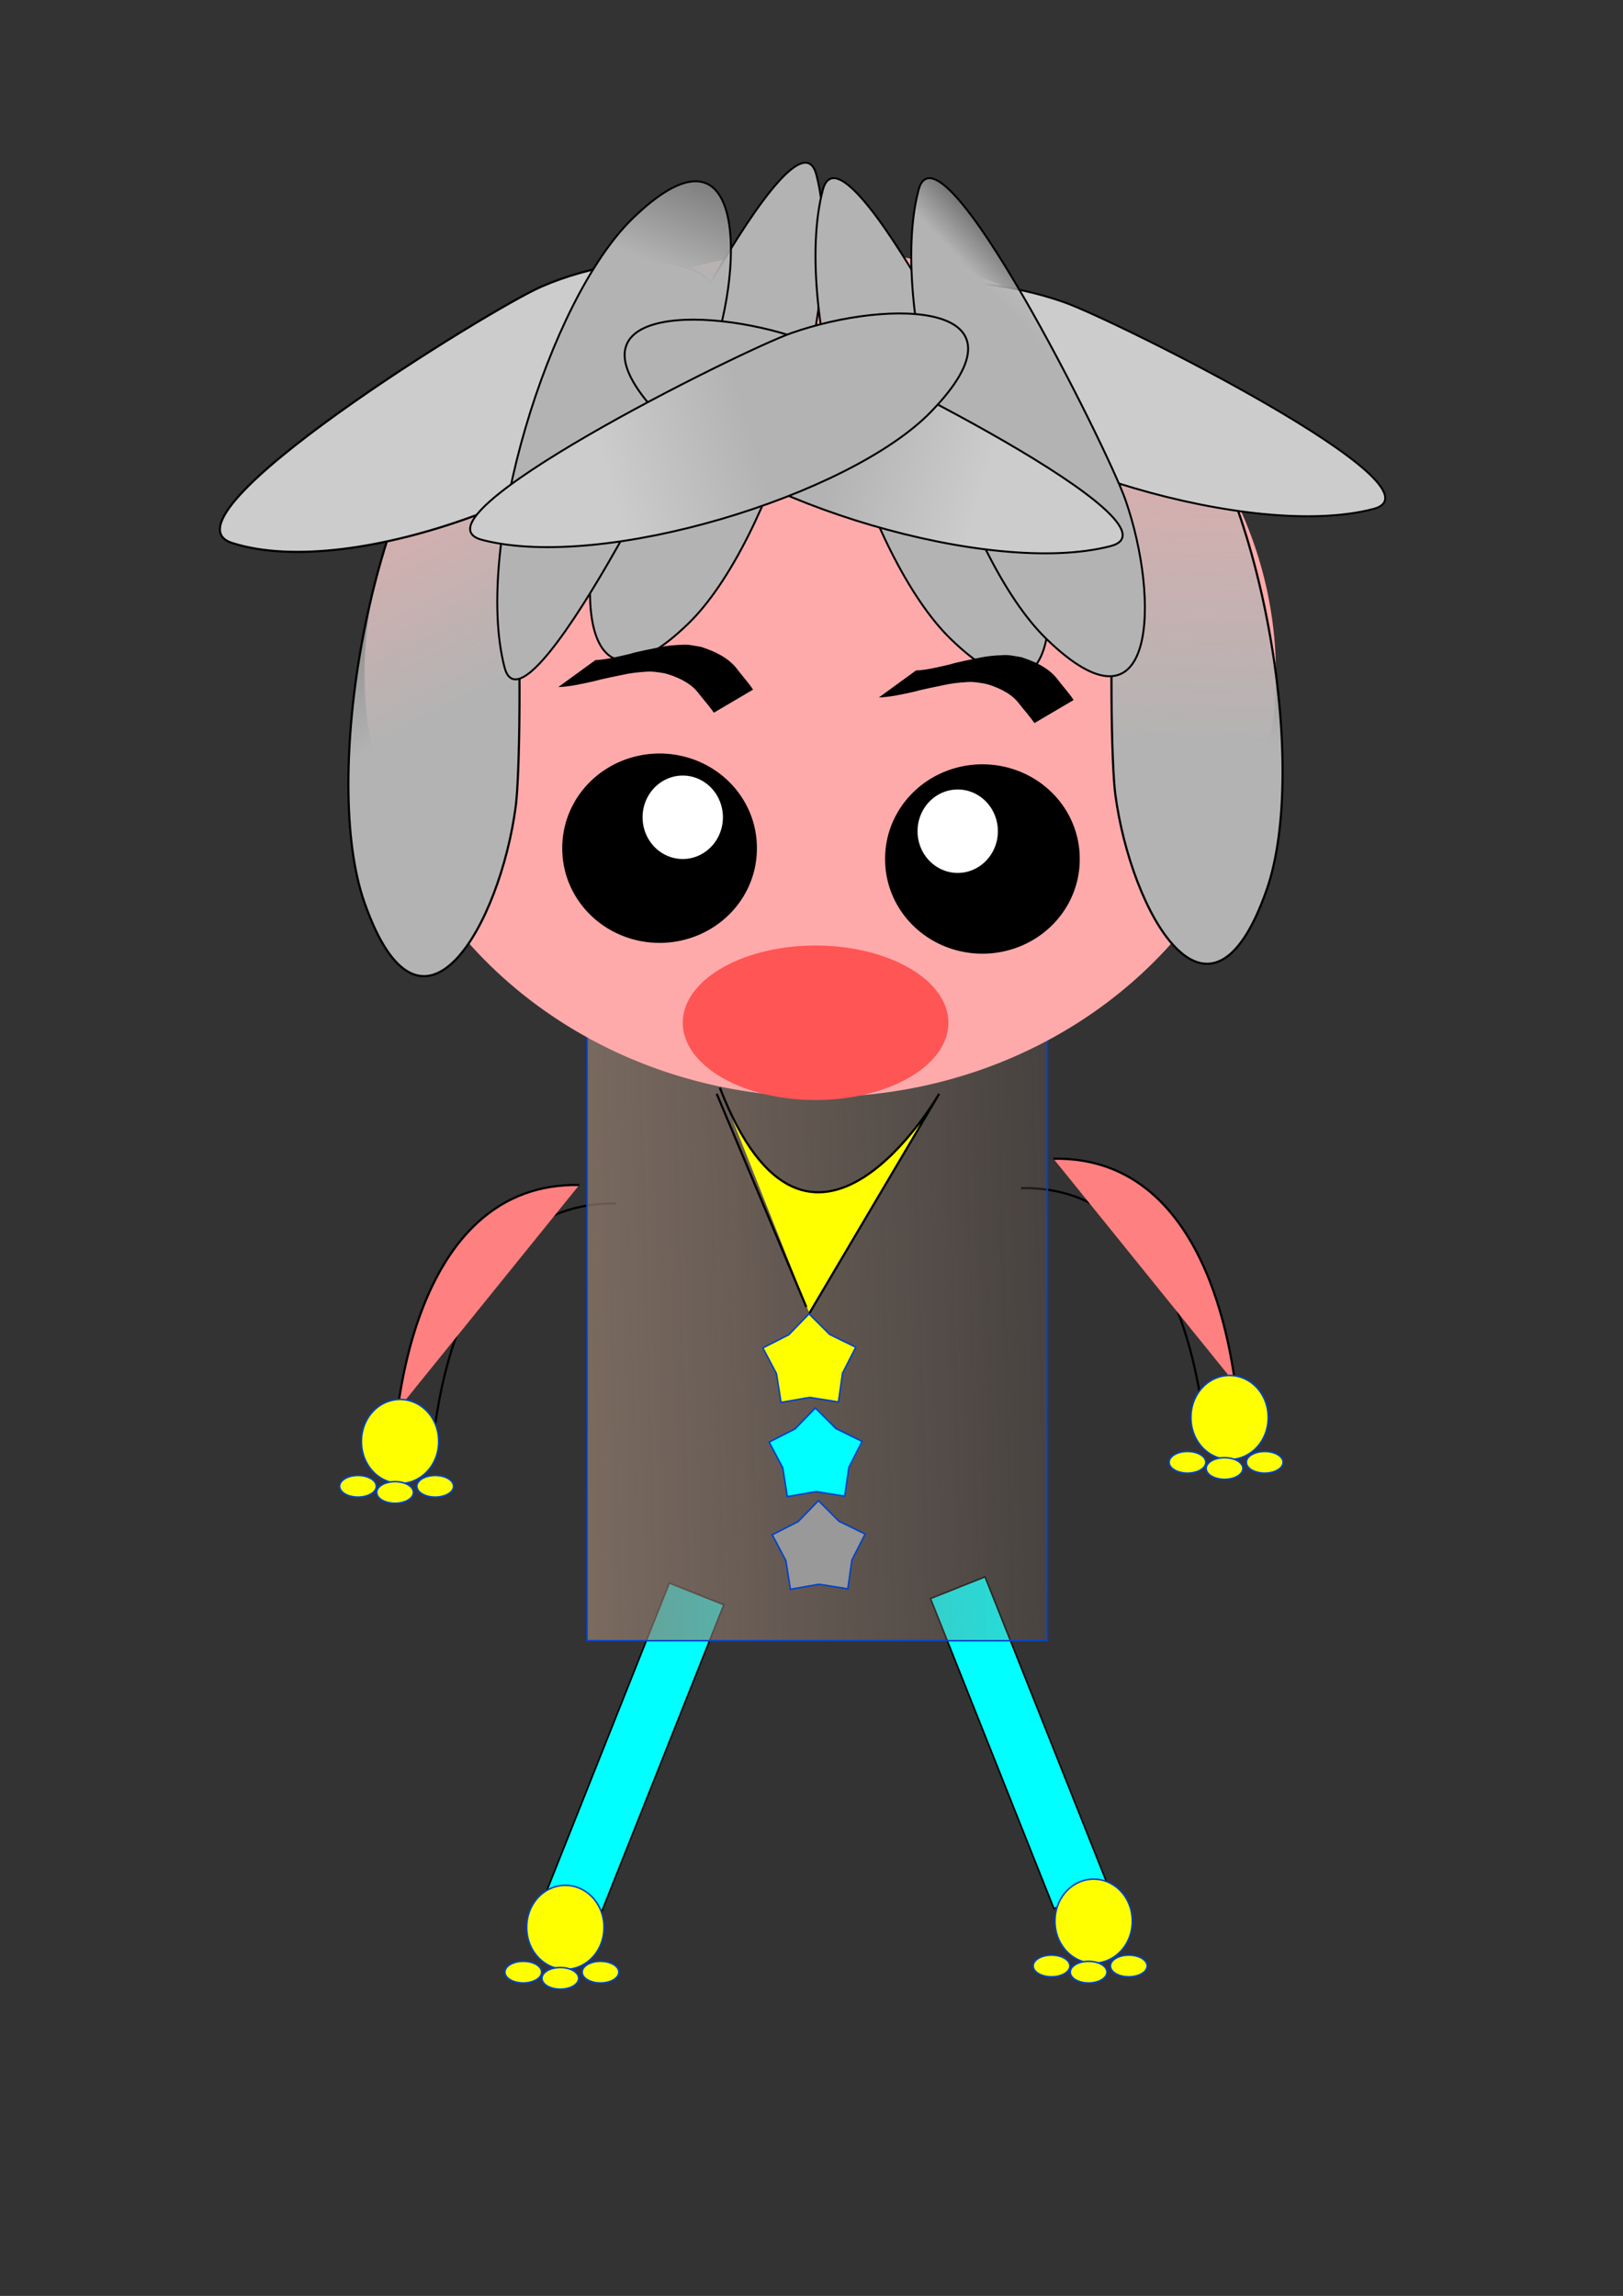 <svg xmlns="http://www.w3.org/2000/svg" xmlns:xlink="http://www.w3.org/1999/xlink" viewBox="0 0 744.09 1052.4"><rect x="0" y="0" width="744.09" height="1052.4" fill="#333333" stroke="none"/><defs><linearGradient id="a"><stop stop-color="#b3b3b3" offset="0"/><stop stop-color="#ccc" offset="1"/></linearGradient><linearGradient id="i" x1="403.67" xlink:href="#a" gradientUnits="userSpaceOnUse" y1="365.42" gradientTransform="translate(-55.238 -154.38)" x2="337.1" y2="385.25"/><linearGradient id="h" x1="403.67" xlink:href="#a" gradientUnits="userSpaceOnUse" y1="365.42" gradientTransform="matrix(-1 0 0 1 785.46 -151.55)" x2="337.1" y2="385.25"/><linearGradient id="d" x1="223.79" gradientUnits="userSpaceOnUse" y1="494.31" gradientTransform="translate(-36.826 -158.63)" x2="134.56" y2="318.68"><stop stop-color="#b3b3b3" offset="0"/><stop stop-color="#b3b3b3" stop-opacity="0" offset="1"/></linearGradient><linearGradient id="c" x1="596.29" gradientUnits="userSpaceOnUse" y1="499.98" gradientTransform="translate(-36.826 -158.63)" x2="600.54" y2="236.53"><stop stop-color="#b3b3b3" offset="0"/><stop stop-color="#b3b3b3" stop-opacity="0" offset="1"/></linearGradient><linearGradient id="e" x1="209.62" gradientUnits="userSpaceOnUse" y1="352.68" gradientTransform="translate(-36.826 -158.63)" x2="-82.149" y2="597.71"><stop stop-color="#ccc" offset="0"/><stop stop-color="#ccc" stop-opacity="0" offset="1"/></linearGradient><linearGradient id="g" x1="332.85" gradientUnits="userSpaceOnUse" y1="277.61" gradientTransform="translate(-36.826 -158.63)" x2="371.09" y2="179.88"><stop stop-color="#b3b3b3" offset="0"/><stop stop-color="#b3b3b3" stop-opacity="0" offset="1"/></linearGradient><linearGradient id="f" x1="495.73" gradientUnits="userSpaceOnUse" y1="297.44" gradientTransform="translate(-36.826 -158.63)" x2="524.06" y2="270.53"><stop stop-color="#b3b3b3" offset="0"/><stop stop-color="#b3b3b3" stop-opacity="0" offset="1"/></linearGradient><linearGradient id="b" y2="591.33" gradientUnits="userSpaceOnUse" y1="602.66" x2="566.9" x1="168.2"><stop stop-color="#917c6f" offset="0"/><stop stop-color="#917c6f" stop-opacity="0" offset="1"/></linearGradient></defs><path fill-rule="evenodd" stroke="#000" stroke-width=".7" fill="#0ff" d="M483.202 874.869l25.001-9.957-56.597-142.115-25.002 9.957zM306.86 725.63l25.002 9.956L275.265 877.7l-25.002-9.956z"/><path stroke="#000" fill="none" d="M468.11 544.6c75.068-1.416 82.149 101.98 83.566 103.39M282.57 551.68c-75.068-1.416-82.149 101.98-83.566 103.39"/><path fill-rule="evenodd" stroke="#0042ca" stroke-width=".7" fill="url(#b)" d="M269.11 467.4h211.04v284.69H269.11z"/><path fill-rule="evenodd" fill="#faa" d="M584.964 308.77a208.915 194.045 0 11-417.83 0 208.915 194.045 0 11417.83 0z"/><path stroke="#000" fill="url(#c)" d="M535.39 174.21c42.897 47.187 65.153 177.05 45.324 233.7-26.214 74.897-62.32 9.915-69.402-43.907-3.571-27.141-4.249-220.95 24.078-189.79z"/><path stroke="#000" fill="url(#d)" d="M212.36 179.88c-42.897 47.187-65.153 177.05-45.324 233.7 26.214 74.897 62.32 9.915 69.402-43.907 3.571-27.141 4.249-220.95-24.078-189.79z"/><path stroke="#000" stroke-width=".987" fill="#ccc" d="M106.38 248.89c55.452 17.792 168.47-25.354 205.56-72.578 49.043-62.43-17.829-64.848-63.784-44.906-23.174 10.056-178.4 105.74-141.78 117.48z"/><path stroke="#000" stroke-width=".887" fill="#b3b3b3" d="M374.3 80.155c14.36 55.455-20.47 168.46-58.6 205.56-50.4 49.04-52.35-17.83-36.25-63.78 8.11-23.18 85.36-178.4 94.85-141.78z"/><path stroke="#000" stroke-width=".887" fill="url(#e)" d="M629.51 233.34c-55.452 14.364-168.47-20.469-205.56-58.596-49.043-50.403 17.829-52.355 63.784-36.254 23.174 8.119 178.4 85.365 141.78 94.85z"/><path stroke="#000" stroke-width=".887" fill="#b3b3b3" d="M377.18 87.237c-14.364 55.452 20.469 168.47 58.596 205.56 50.403 49.043 52.355-17.829 36.254-63.784-8.12-23.18-85.37-178.4-94.85-141.78z"/><path stroke="#000" stroke-width=".887" fill="url(#f)" d="M421.08 87.237c-14.364 55.452 20.469 168.47 58.596 205.56 50.403 49.043 52.355-17.829 36.254-63.784-8.12-23.18-85.36-178.4-94.85-141.78z"/><path fill-rule="evenodd" d="M347.01 388.8a44.616 43.199 0 11-89.231 0 44.616 43.199 0 1189.231 0z"/><path fill-rule="evenodd" fill="#fff" d="M331.43 374.63a18.413 19.121 0 11-36.826 0 18.413 19.121 0 1136.826 0z"/><path fill-rule="evenodd" d="M495.02 393.75a44.616 43.199 0 11-89.231 0 44.616 43.199 0 1189.231 0z"/><path fill-rule="evenodd" fill="#fff" d="M457.49 381.01a18.413 19.121 0 11-36.826 0 18.413 19.121 0 1136.826 0z"/><path fill-rule="evenodd" d="M272.97 302.58c5.228-.227 10.268-1.6 15.347-2.735 4.544-1.354 9.217-2.141 13.847-3.122 3.447-.753 6.96-1.043 10.477-1.171 2.956-.299 5.81.522 8.714.935 2.95 1.004 5.926 2.092 8.656 3.614 2.998 1.67 5.556 3.583 7.687 6.276 2.086 2.753 4.348 5.355 6.437 8.105l1.113 1.629-17.97 10.582-1.099-1.538c-2.083-2.735-4.343-5.318-6.453-8.031-1.983-2.424-4.448-4.092-7.215-5.554-2.638-1.28-5.416-2.44-8.294-3.022-2.81-.452-5.598-.942-8.458-.608-3.42.203-6.822.605-10.17 1.359-4.598.963-9.214 1.836-13.75 3.074-5.247 1.15-10.499 2.368-15.89 2.574l17.021-12.367zM419.94 307.34c5.228-.227 10.268-1.6 15.347-2.735 4.544-1.354 9.217-2.141 13.847-3.122 3.447-.753 6.96-1.043 10.477-1.171 2.956-.299 5.81.522 8.714.935 2.95 1.004 5.926 2.092 8.656 3.614 2.998 1.67 5.556 3.583 7.687 6.276 2.086 2.753 4.348 5.355 6.437 8.105l1.113 1.629-17.97 10.582-1.099-1.538c-2.084-2.735-4.343-5.318-6.454-8.031-1.982-2.424-4.447-4.092-7.214-5.554-2.638-1.28-5.416-2.44-8.294-3.022-2.81-.452-5.598-.942-8.458-.608-3.42.203-6.822.605-10.17 1.359-4.598.963-9.214 1.836-13.75 3.074-5.247 1.15-10.499 2.368-15.89 2.574l17.021-12.367z"/><path stroke="#000" stroke-width=".887" fill="url(#g)" d="M231.29 305.84c-14.364-55.452 20.469-168.47 58.596-205.56 50.403-49.043 52.355 17.829 36.254 63.784-8.119 23.174-85.365 178.4-94.85 141.78z"/><path stroke="#000" stroke-width=".887" fill="url(#h)" d="M509.12 250.34c-55.452 14.364-168.47-20.469-205.56-58.596-49.043-50.403 17.829-52.355 63.784-36.254 23.174 8.119 178.4 85.365 141.78 94.85z"/><path fill-rule="evenodd" fill="#f55" d="M434.82 468.817a60.905 35.41 0 11-121.81 0 60.905 35.41 0 11121.81 0z"/><path stroke="#000" stroke-width=".887" fill="url(#i)" d="M221.11 247.5c55.452 14.364 168.47-20.469 205.56-58.596 49.043-50.403-17.829-52.355-63.784-36.254-23.174 8.119-178.4 85.365-141.78 94.85z"/><path stroke="#000" fill="#ff8080" d="M482.98 531.14c75.068-1.416 82.149 101.98 83.566 103.39"/><path stroke="#000" fill="#ff0" d="M330.01 498.56c41.075 106.23 100.56 2.833 100.56 2.833l-59.488 100.56"/><path stroke="#000" fill="none" d="M328.6 501.39l41.075 97.729"/><path d="M392.34 617.54l-6.061 11.888-1.884 13.211-13.18-2.091-13.146 2.29-2.084-13.18-6.241-11.795 11.892-6.055 9.289-9.58 9.433 9.438z" fill-rule="evenodd" stroke="#0042ca" stroke-width=".7" fill="#ff0"/><path d="M395.22 660.7l-6.061 11.888-1.884 13.211-13.18-2.091-13.146 2.29-2.084-13.18-6.241-11.795 11.892-6.055 9.289-9.58 9.433 9.438z" fill-rule="evenodd" stroke="#0042ca" stroke-width=".7" fill="#0ff"/><path d="M396.64 703.19l-6.061 11.888-1.884 13.211-13.18-2.091-13.146 2.29-2.084-13.18-6.241-11.795 11.892-6.055 9.289-9.58 9.433 9.438z" fill-rule="evenodd" stroke="#0042ca" stroke-width=".7" fill="#999"/><path stroke="#000" fill="#ff8080" d="M265.57 543.18c-75.068-1.416-82.149 101.98-83.566 103.39"/><path d="M201.12 660.74a17.705 19.121 0 11-35.409 0 17.705 19.121 0 1135.409 0z" fill-rule="evenodd" stroke="#0042ca" stroke-width=".7" fill="#ff0"/><path d="M-341.34 371.8a7.79 4.957 0 11-15.58 0 7.79 4.957 0 1115.58 0z" fill-rule="evenodd" transform="matrix(1.083 0 0 1 542.23 309.48)" stroke="#0042ca" stroke-width=".7" fill="#ff0"/><path d="M-341.34 371.8a7.79 4.957 0 11-15.58 0 7.79 4.957 0 1115.58 0z" fill-rule="evenodd" transform="matrix(1.083 0 0 1 559.23 312.31)" stroke="#0042ca" stroke-width=".7" fill="#ff0"/><path d="M-341.34 371.8a7.79 4.957 0 11-15.58 0 7.79 4.957 0 1115.58 0z" fill-rule="evenodd" transform="matrix(1.083 0 0 1 577.64 309.48)" stroke="#0042ca" stroke-width=".7" fill="#ff0"/><path d="M581.42 649.75a17.705 19.121 0 11-35.409 0 17.705 19.121 0 1135.409 0z" fill-rule="evenodd" stroke="#0042ca" stroke-width=".7" fill="#ff0"/><path d="M-341.34 371.8a7.79 4.957 0 11-15.58 0 7.79 4.957 0 1115.58 0z" fill-rule="evenodd" transform="matrix(1.083 0 0 1 922.53 298.49)" stroke="#0042ca" stroke-width=".7" fill="#ff0"/><path d="M-341.34 371.8a7.79 4.957 0 11-15.58 0 7.79 4.957 0 1115.58 0z" fill-rule="evenodd" transform="matrix(1.083 0 0 1 939.52 301.33)" stroke="#0042ca" stroke-width=".7" fill="#ff0"/><path d="M-341.34 371.8a7.79 4.957 0 11-15.58 0 7.79 4.957 0 1115.58 0z" fill-rule="evenodd" transform="matrix(1.083 0 0 1 957.94 298.49)" stroke="#0042ca" stroke-width=".7" fill="#ff0"/><path d="M519.1 880.62a17.705 19.121 0 11-35.409 0 17.705 19.121 0 1135.409 0z" fill-rule="evenodd" stroke="#0042ca" stroke-width=".7" fill="#ff0"/><path d="M-341.34 371.8a7.79 4.957 0 11-15.58 0 7.79 4.957 0 1115.58 0z" fill-rule="evenodd" transform="matrix(1.083 0 0 1 860.21 529.36)" stroke="#0042ca" stroke-width=".7" fill="#ff0"/><path d="M-341.34 371.8a7.79 4.957 0 11-15.58 0 7.79 4.957 0 1115.58 0z" fill-rule="evenodd" transform="matrix(1.083 0 0 1 877.2 532.19)" stroke="#0042ca" stroke-width=".7" fill="#ff0"/><path d="M-341.34 371.8a7.79 4.957 0 11-15.58 0 7.79 4.957 0 1115.58 0z" fill-rule="evenodd" transform="matrix(1.083 0 0 1 895.62 529.36)" stroke="#0042ca" stroke-width=".7" fill="#ff0"/><path d="M276.9 883.46a17.705 19.121 0 11-35.409 0 17.705 19.121 0 1135.409 0z" fill-rule="evenodd" stroke="#0042ca" stroke-width=".7" fill="#ff0"/><path d="M-341.34 371.8a7.79 4.957 0 11-15.58 0 7.79 4.957 0 1115.58 0z" fill-rule="evenodd" transform="matrix(1.083 0 0 1 618.01 532.19)" stroke="#0042ca" stroke-width=".7" fill="#ff0"/><path d="M-341.34 371.8a7.79 4.957 0 11-15.58 0 7.79 4.957 0 1115.58 0z" fill-rule="evenodd" transform="matrix(1.083 0 0 1 635 535.03)" stroke="#0042ca" stroke-width=".7" fill="#ff0"/><path d="M-341.34 371.8a7.79 4.957 0 11-15.58 0 7.79 4.957 0 1115.58 0z" fill-rule="evenodd" transform="matrix(1.083 0 0 1 653.42 532.19)" stroke="#0042ca" stroke-width=".7" fill="#ff0"/></svg>